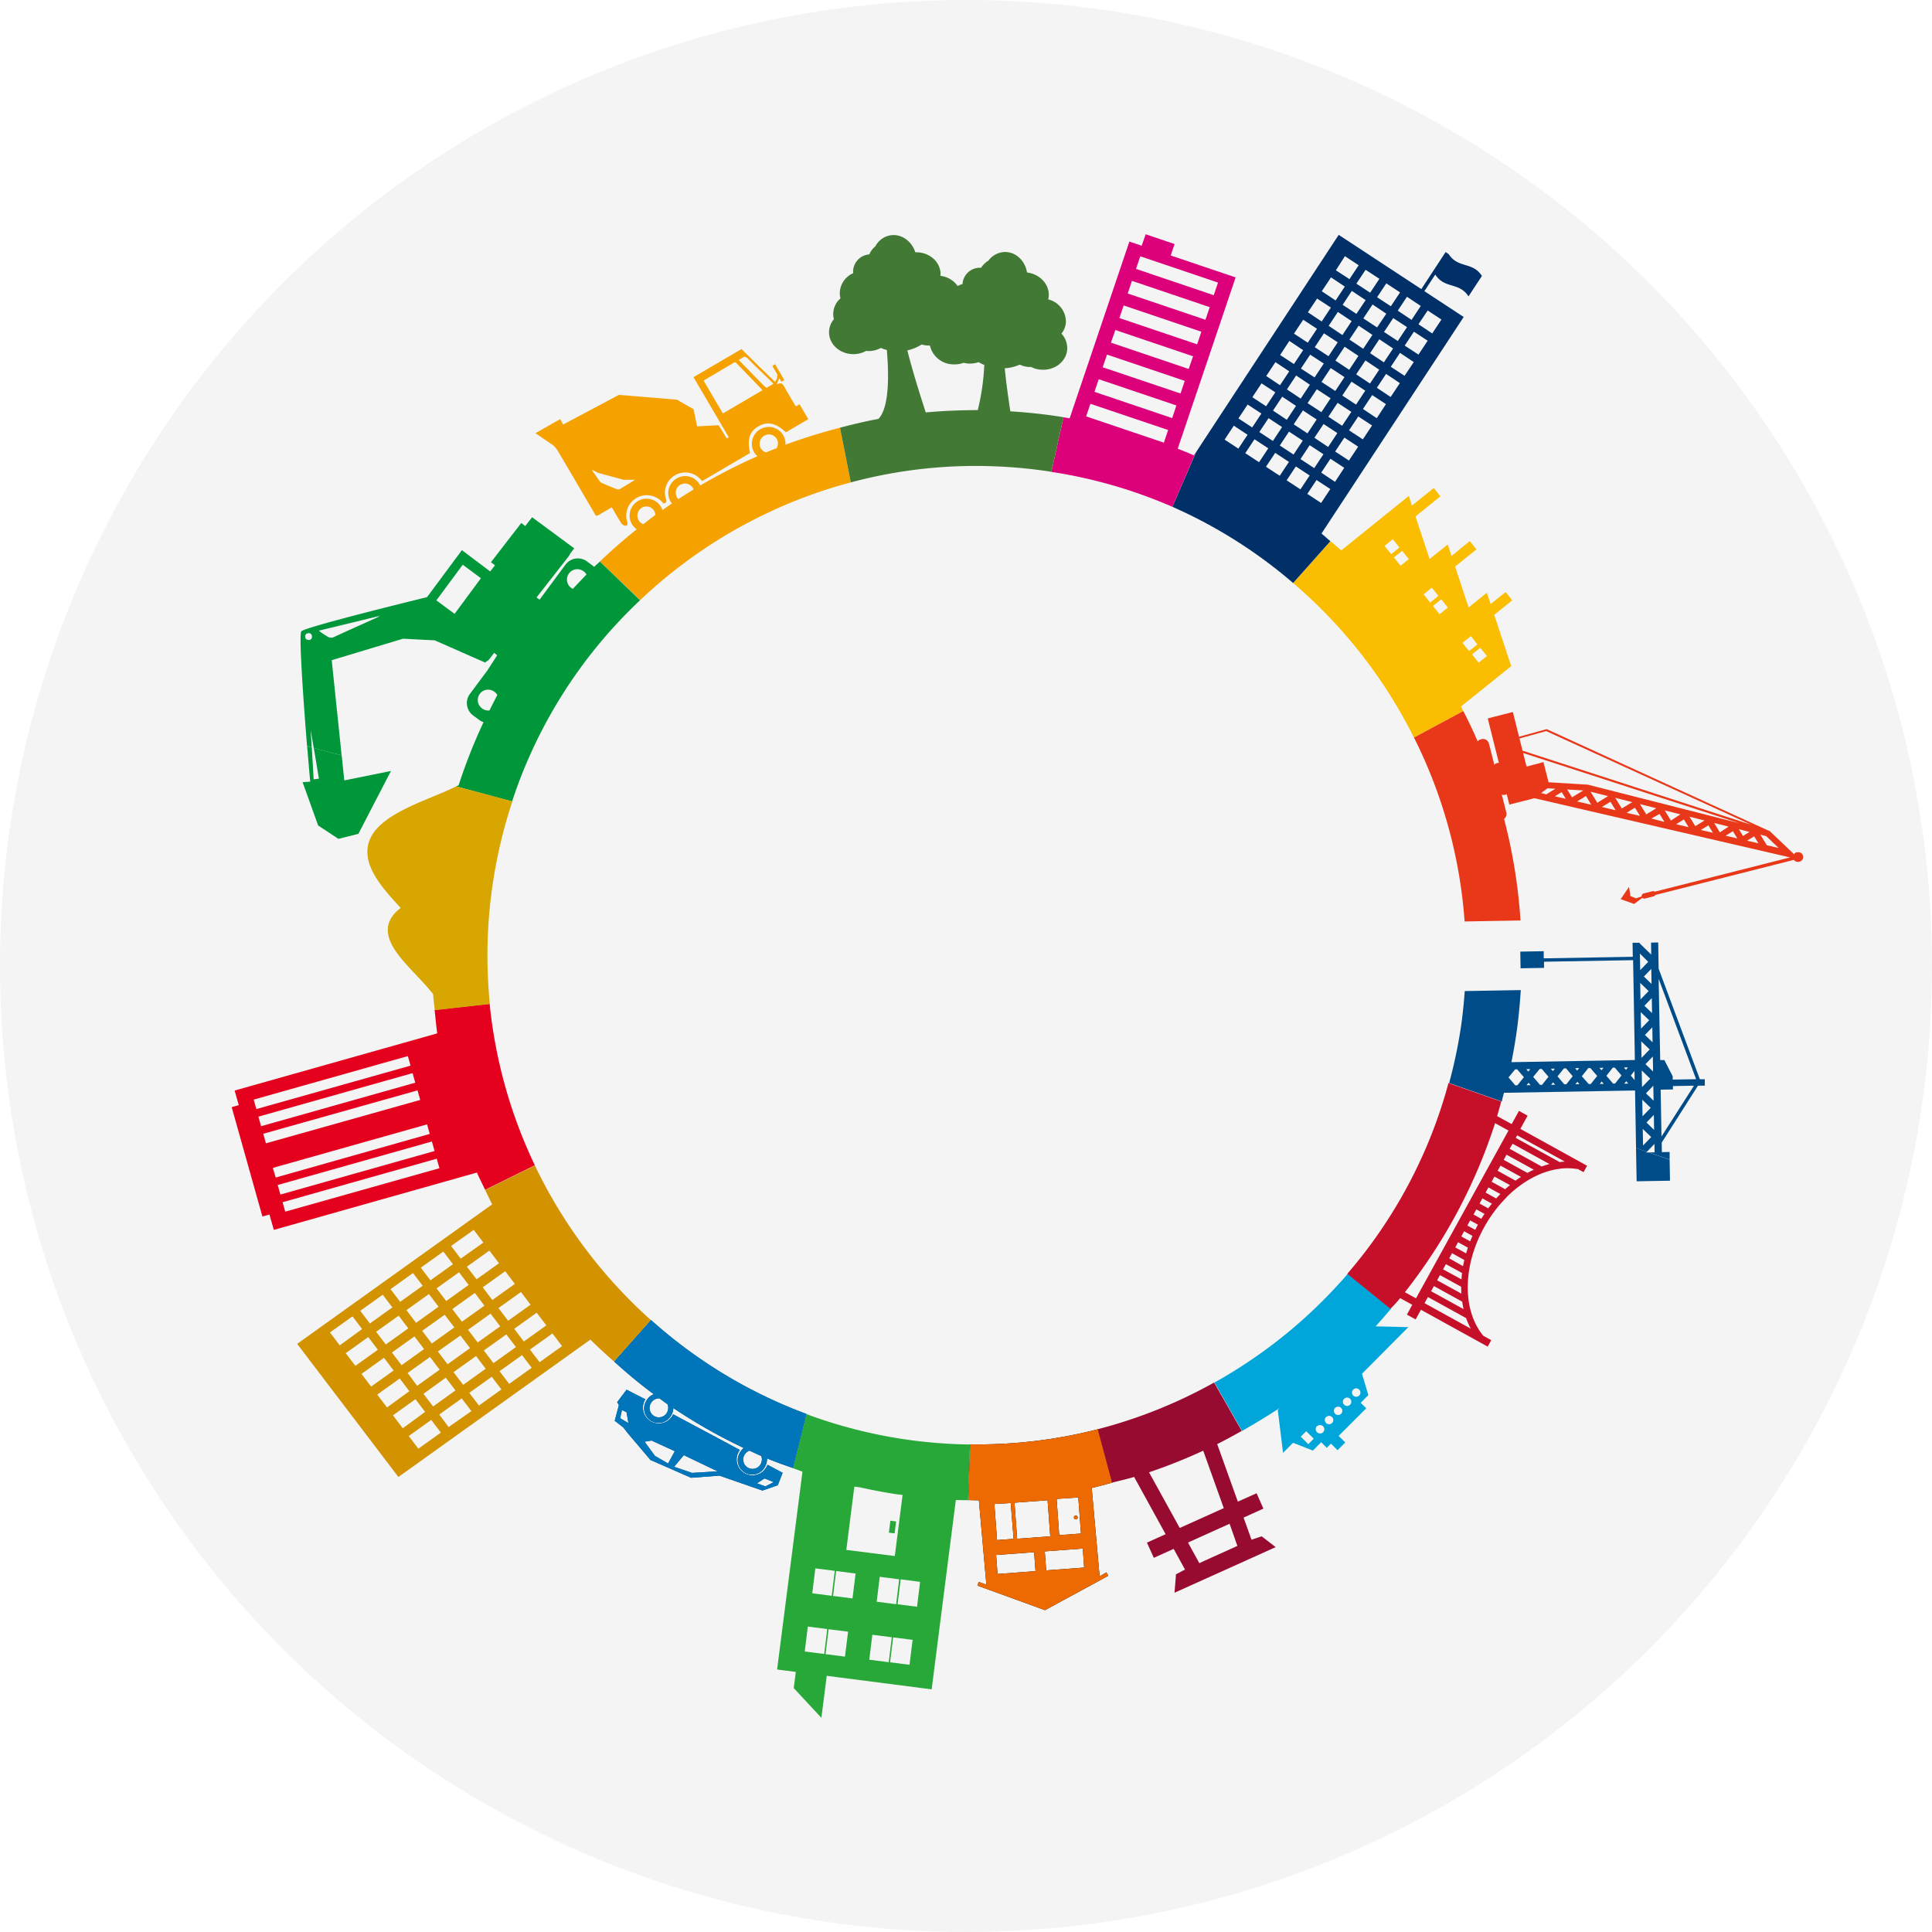 <svg xmlns="http://www.w3.org/2000/svg" viewBox="0 0 629 629">
  <defs>
    <style>
      .cls-1 {
        fill: #f4f4f4;
      }

      .cls-2 {
        fill: none;
      }

      .cls-3 {
        fill: #f5a200;
      }

      .cls-4 {
        fill: #fabd00;
      }

      .cls-5 {
        fill: #003067;
      }

      .cls-6 {
        fill: #004c88;
      }

      .cls-7 {
        fill: #dc007a;
      }

      .cls-8 {
        fill: #ed6a02;
      }

      .cls-9 {
        fill: #28a838;
      }

      .cls-10 {
        fill: #00a6d9;
      }

      .cls-11 {
        fill: #00973b;
      }

      .cls-12 {
        fill: #c60f28;
      }

      .cls-13 {
        fill: #0075ba;
      }

      .cls-14 {
        fill: #970b31;
      }

      .cls-15 {
        fill: #427935;
      }

      .cls-16 {
        fill: #d39200;
      }

      .cls-17 {
        fill: #e5001e;
      }

      .cls-18 {
        fill: #d7a600;
      }

      .cls-19 {
        fill: #e83819;
      }
    </style>
  </defs>
  <g id="レイヤー_2" data-name="レイヤー 2">
    <g id="レイヤー_1-2" data-name="レイヤー 1">
      <circle class="cls-1" cx="314.5" cy="314.5" r="314.5"/>
    </g>
    <g id="レイヤー_2-2" data-name="レイヤー 2">
      <g>
        <path class="cls-2" d="M430.76,466.16a1.37,1.37,0,1,0-1.93,0A1.36,1.36,0,0,0,430.76,466.16Z"/>
        <path class="cls-2" d="M433.7,463.2a1.36,1.36,0,1,0-1.94,0A1.37,1.37,0,0,0,433.7,463.2Z"/>
        <rect class="cls-2" x="330.7" y="488.8" width="10.81" height="11.76" transform="translate(-35.66 26.21) rotate(-4.24)"/>
        <path class="cls-2" d="M439.57,457.29a1.36,1.36,0,1,0-1.93,0A1.36,1.36,0,0,0,439.57,457.29Z"/>
        <path class="cls-2" d="M436.63,460.25a1.36,1.36,0,1,0-1.93,0A1.37,1.37,0,0,0,436.63,460.25Z"/>
        <path class="cls-2" d="M237.27,142.43l-.09-.16.08.17Z"/>
        <path class="cls-2" d="M248.2,125a5.11,5.11,0,0,0,1.42,1.2l2.17-1.27c-.16-.18-.3-.37-.47-.54-2.57-2.51-5.2-5-7.69-7.54a2,2,0,0,0-1.32-.76l-1.8,1.06,7.6,7.78Z"/>
        <path class="cls-2" d="M442.51,454.34a1.37,1.37,0,0,0-1.94-1.93,1.37,1.37,0,1,0,1.94,1.93Z"/>
        <rect class="cls-2" x="340.36" y="504.59" width="12.4" height="6.2" transform="matrix(1, -0.07, 0.07, 1, -36.64, 27.06)"/>
        <polygon class="cls-2" points="390.3 500.58 386.71 502.2 390.4 508.91 393.43 507.54 399.82 504.66 402.85 503.3 400.26 496.09 396.68 497.7 390.3 500.58"/>
        <path class="cls-2" d="M351.93,499.25l-.87-11.75L344,488l.87,11.75Zm-1.73-5.84a.62.62,0,0,1,.09,1.24.62.62,0,0,1-.09-1.24Z"/>
        <rect class="cls-2" x="324.52" y="505.77" width="12.4" height="6.2" transform="translate(-36.8 25.91) rotate(-4.25)"/>
        <path class="cls-2" d="M245.4,124.08c-1.85-1.9-3.69-3.81-5.54-5.72a1.18,1.18,0,0,0-.64-.42l-10.16,6,6.28,10.71L248.26,127Z"/>
        <rect class="cls-2" x="424.34" y="466.21" width="2.51" height="3.45" transform="translate(-206.32 439.97) rotate(-45.18)"/>
        <path class="cls-2" d="M477.72,399l2.58,1.42c.28-.57.56-1.14.87-1.7l-2.53-1.39Z"/>
        <path class="cls-2" d="M483.62,388.27l3.49,1.93c.44-.5.89-1,1.34-1.46l-3.91-2.15Z"/>
        <path class="cls-2" d="M481.65,391.84l2.86,1.57c.38-.52.78-1,1.19-1.53l-3.12-1.72Z"/>
        <path class="cls-2" d="M479.69,395.41l2.57,1.41q.5-.82,1-1.62l-2.67-1.47Z"/>
        <path class="cls-2" d="M465.92,420.38l10.58,5.83q-.27-1.18-.45-2.43l-9.21-5.08Z"/>
        <path class="cls-2" d="M473.79,406.11l3.54,1.95c.18-.62.36-1.25.56-1.87l-3.18-1.76Z"/>
        <path class="cls-2" d="M475.75,402.54l2.89,1.6c.23-.6.49-1.19.75-1.78l-2.71-1.5Z"/>
        <path class="cls-2" d="M504.42,378.93l-12-6.61-.92,1.68,10.4,5.73C502.73,379.42,503.57,379.16,504.42,378.93Z"/>
        <path class="cls-2" d="M196,157.38q2.42,1,4.86,2a1.22,1.22,0,0,0,.9,0c1.68-1,3.35-2,5-3.05l-3.68,0-8.35-2.27-2.08-.94c.91,1.33,1.76,2.58,2.61,3.78A1.85,1.85,0,0,0,196,157.38Z"/>
        <path class="cls-2" d="M491.08,368l-4.32-2.38a176.31,176.31,0,0,1-29.42,55.07l3.61,2Z"/>
        <path class="cls-2" d="M509.44,378.15l-15.53-8.56-.46.84,14.28,7.87C508.3,378.23,508.87,378.17,509.44,378.15Z"/>
        <path class="cls-2" d="M485.59,384.7l4.46,2.46c.5-.47,1-.91,1.53-1.35L486.51,383Z"/>
        <path class="cls-2" d="M487.55,381.13l5.87,3.24c.57-.43,1.16-.84,1.75-1.23l-6.69-3.69Z"/>
        <path class="cls-2" d="M489.52,377.57l7.77,4.28c.68-.38,1.37-.73,2.06-1.06l-8.91-4.9Z"/>
        <polygon class="cls-2" points="152.42 432.93 155.56 437.06 162.89 431.82 159.75 427.69 152.42 432.93"/>
        <polygon class="cls-2" points="132.31 426.5 135.45 430.63 142.78 425.39 139.64 421.26 132.31 426.5"/>
        <polygon class="cls-2" points="122.45 433.55 125.59 437.68 132.92 432.44 129.78 428.31 122.45 433.55"/>
        <polygon class="cls-2" points="143.17 445.93 140.03 441.8 132.71 447.04 135.85 451.17 143.17 445.93"/>
        <polygon class="cls-2" points="138.05 439.18 134.91 435.06 127.58 440.3 130.72 444.42 138.05 439.18"/>
        <polygon class="cls-2" points="157.36 404.54 154.22 400.41 146.9 405.65 150.04 409.78 157.36 404.54"/>
        <polygon class="cls-2" points="147.51 411.59 144.37 407.47 137.04 412.71 140.18 416.83 147.51 411.59"/>
        <polygon class="cls-2" points="153.03 438.87 149.89 434.75 142.56 439.99 145.7 444.11 153.03 438.87"/>
        <path class="cls-2" d="M467.89,416.82l7.9,4.35c-.05-.73-.07-1.47-.07-2.23l-6.91-3.8Z"/>
        <rect class="cls-2" x="324.12" y="489.49" width="5.4" height="11.76" transform="translate(-35.74 25.53) rotate(-4.24)"/>
        <polygon class="cls-2" points="142.17 419.45 145.31 423.58 152.63 418.34 149.49 414.21 142.17 419.45"/>
        <polygon class="cls-2" points="158.16 445.62 155.02 441.49 147.69 446.73 150.83 450.86 158.16 445.62"/>
        <polygon class="cls-2" points="148.3 452.67 145.16 448.54 137.83 453.78 140.97 457.91 148.3 452.67"/>
        <polygon class="cls-2" points="168.01 438.56 164.87 434.44 157.55 439.68 160.69 443.8 168.01 438.56"/>
        <polygon class="cls-2" points="147.3 426.19 150.43 430.32 157.76 425.08 154.62 420.95 147.3 426.19"/>
        <rect class="cls-2" x="285.02" y="514.64" width="8.18" height="6.38" transform="translate(-261.17 739.03) rotate(-82.72)"/>
        <path class="cls-2" d="M213,461.15a3.11,3.11,0,0,0,4.19-1.32,3.19,3.19,0,0,0,.15-2.71c-.89-.61-1.75-1.26-2.62-1.88a3.18,3.18,0,0,0-2.85,1.66A3.12,3.12,0,0,0,213,461.15Z"/>
        <rect class="cls-2" x="291.78" y="515.5" width="8.18" height="6.38" transform="translate(-256.11 746.5) rotate(-82.73)"/>
        <rect class="cls-2" x="289.37" y="534.38" width="8.18" height="6.38" transform="translate(-276.96 760.56) rotate(-82.72)"/>
        <rect class="cls-2" x="268.36" y="531.69" width="8.18" height="6.38" transform="translate(-292.64 737.38) rotate(-82.72)"/>
        <rect class="cls-2" x="282.61" y="533.51" width="8.18" height="6.38" transform="translate(-282 753.11) rotate(-82.72)"/>
        <rect class="cls-2" x="261.6" y="530.83" width="8.18" height="6.38" transform="translate(-297.68 729.95) rotate(-82.73)"/>
        <path class="cls-2" d="M243.46,478a3.11,3.11,0,0,0,4.19-1.32,3.17,3.17,0,0,0,.19-2.63c-1.3-.56-2.57-1.16-3.85-1.75a3.24,3.24,0,0,0-1.66,1.45A3.12,3.12,0,0,0,243.46,478Z"/>
        <rect class="cls-2" x="264.01" y="511.95" width="8.18" height="6.38" transform="translate(-276.84 715.88) rotate(-82.73)"/>
        <rect class="cls-2" x="270.77" y="512.82" width="8.18" height="6.38" transform="translate(-271.81 723.3) rotate(-82.72)"/>
        <path class="cls-2" d="M293.85,486.79c-.75-.11-1.5-.18-2.26-.29-4-.6-7.85-1.37-11.7-2.21l-1.74-.22-2.62,20.58,15.79,2ZM289.39,499l.5-3.89,1.87.24-.49,3.89Z"/>
        <polygon class="cls-2" points="137.44 433.24 140.58 437.37 147.9 432.13 144.76 428 137.44 433.24"/>
        <polygon class="cls-2" points="536.78 375.2 536.17 374.99 535.95 375.22 536.78 375.2"/>
        <polygon class="cls-2" points="538.69 375.17 538.64 372.43 536.17 374.99 536.78 375.2 538.69 375.17"/>
        <polygon class="cls-2" points="101.17 237.68 101.5 243.38 102.16 243.55 101.17 237.68"/>
        <polygon class="cls-2" points="541.85 345.13 544.56 350.42 544.58 351.49 552.2 351.35 540.02 318.66 540.49 345.09 541.85 345.13"/>
        <polygon class="cls-2" points="534.36 338.97 534.46 344.37 537.11 341.62 534.36 338.97"/>
        <polygon class="cls-2" points="534.2 329.46 534.29 334.86 536.95 332.12 534.2 329.46"/>
        <polygon class="cls-2" points="544.63 354.69 540.66 354.76 540.92 370 551.46 353.47 544.62 353.59 544.63 354.69"/>
        <polygon class="cls-2" points="534.53 348.47 534.63 353.88 537.28 351.13 534.53 348.47"/>
        <polygon class="cls-2" points="534.03 319.95 534.13 325.36 536.78 322.61 534.03 319.95"/>
        <polygon class="cls-2" points="202.49 459.04 201.91 461.74 204.59 463.31 203.99 459.77 202.49 459.04"/>
        <polygon class="cls-2" points="103.83 253.53 102.16 243.55 101.5 243.38 102.12 253.75 103.83 253.53"/>
        <polygon class="cls-2" points="534.7 357.98 534.79 363.38 537.45 360.63 534.7 357.98"/>
        <polygon class="cls-2" points="246.45 482.87 249.2 483.87 251.86 482.49 248.9 481.28 246.45 482.87"/>
        <polygon class="cls-2" points="219.47 477.48 225.29 479.48 233.59 478.96 222.63 473.69 219.47 477.48"/>
        <polygon class="cls-2" points="212.13 468.94 209.86 469.32 213.24 473.95 217.51 476.39 219.7 472.42 212.13 468.94"/>
        <polygon class="cls-2" points="530.03 347.5 528.72 347.53 529.39 348.31 530.03 347.5"/>
        <polygon class="cls-2" points="506.17 347.92 504.86 347.95 505.53 348.73 506.17 347.92"/>
        <polygon class="cls-2" points="501.99 353.24 501.95 353.21 504.05 350.58 501.86 348.03 501.9 348 501.23 348.01 499.12 350.67 501.33 353.25 501.99 353.24"/>
        <polygon class="cls-2" points="504.95 353.18 506.26 353.16 505.59 352.38 504.95 353.18"/>
        <polygon class="cls-2" points="512.9 353.04 514.22 353.02 513.54 352.24 512.9 353.04"/>
        <polygon class="cls-2" points="517.9 352.96 517.86 352.93 519.96 350.3 517.77 347.75 517.81 347.72 517.14 347.73 515.02 350.39 517.24 352.97 517.9 352.96"/>
        <polygon class="cls-2" points="497 353.32 498.31 353.3 497.64 352.52 497 353.32"/>
        <polygon class="cls-2" points="514.12 347.78 512.81 347.81 513.48 348.59 514.12 347.78"/>
        <polygon class="cls-2" points="509.94 353.1 509.91 353.07 512 350.44 509.82 347.89 509.85 347.86 509.19 347.87 507.07 350.53 509.28 353.11 509.94 353.1"/>
        <polygon class="cls-2" points="534.96 372.89 537.61 370.14 534.87 367.49 534.96 372.89"/>
        <polygon class="cls-2" points="498.21 348.06 496.9 348.09 497.57 348.87 498.21 348.06"/>
        <path class="cls-2" d="M469.85,413.25l6,3.28c.05-.69.1-1.39.19-2.08l-5.22-2.88Z"/>
        <path class="cls-2" d="M490.29,353.37s0,.05,0,.07h.08Z"/>
        <polygon class="cls-2" points="494.04 353.38 494 353.35 496.09 350.72 493.91 348.17 493.94 348.14 493.28 348.15 491.16 350.81 493.37 353.39 494.04 353.38"/>
        <path class="cls-2" d="M464.88,422.27l-1.1,2,15.06,8.3a24.15,24.15,0,0,1-1.53-3.44Z"/>
        <polygon class="cls-2" points="538.06 339.3 537.97 334.41 535.57 336.89 538.06 339.3"/>
        <polygon class="cls-2" points="538.22 348.8 538.14 343.91 535.74 346.4 538.22 348.8"/>
        <polygon class="cls-2" points="537.72 320.28 537.64 315.39 535.23 317.88 537.72 320.28"/>
        <polygon class="cls-2" points="537.89 329.79 537.8 324.9 535.4 327.39 537.89 329.79"/>
        <polygon class="cls-2" points="538.39 358.31 538.3 353.42 535.9 355.91 538.39 358.31"/>
        <polygon class="cls-2" points="538.56 367.82 538.47 362.93 536.07 365.41 538.56 367.82"/>
        <polygon class="cls-2" points="536.61 313.1 533.86 310.45 533.96 315.85 536.61 313.1"/>
        <path class="cls-2" d="M476.77,410.22l-4-2.22-.92,1.68,4.53,2.5C476.47,411.53,476.62,410.87,476.77,410.22Z"/>
        <polygon class="cls-2" points="525.85 352.82 525.82 352.79 527.91 350.16 525.73 347.61 525.76 347.58 525.1 347.59 522.98 350.25 525.19 352.83 525.85 352.82"/>
        <polygon class="cls-2" points="520.86 352.9 522.17 352.88 521.5 352.1 520.86 352.9"/>
        <polygon class="cls-2" points="522.08 347.64 520.77 347.67 521.43 348.45 522.08 347.64"/>
        <polygon class="cls-2" points="532.14 348.6 530.93 350.11 532.19 351.58 532.14 348.6"/>
        <polygon class="cls-2" points="528.81 352.76 530.12 352.74 529.46 351.96 528.81 352.76"/>
        <rect class="cls-2" x="404.24" y="132.77" width="5.41" height="5.37" transform="translate(70.35 401.26) rotate(-56.71)"/>
        <rect class="cls-2" x="462.88" y="102.17" width="5.41" height="5.37" transform="translate(122.37 436.47) rotate(-56.71)"/>
        <rect class="cls-2" x="442.68" y="88.91" width="5.41" height="5.37" transform="translate(124.39 413.64) rotate(-56.71)"/>
        <rect class="cls-2" x="449.41" y="93.33" width="5.41" height="5.37" transform="translate(123.72 421.25) rotate(-56.71)"/>
        <rect class="cls-2" x="444.76" y="129.76" width="5.41" height="5.36" transform="translate(91.18 433.81) rotate(-56.71)"/>
        <rect class="cls-2" x="458.35" y="109.07" width="5.41" height="5.37" transform="translate(114.58 435.82) rotate(-56.71)"/>
        <rect class="cls-2" x="449.29" y="122.86" width="5.41" height="5.37" transform="translate(98.97 434.47) rotate(-56.71)"/>
        <rect class="cls-2" x="447.09" y="111.54" width="5.41" height="5.37" transform="translate(107.46 427.54) rotate(-56.72)"/>
        <rect class="cls-2" x="456.14" y="97.75" width="5.41" height="5.37" transform="translate(123.06 428.87) rotate(-56.71)"/>
        <rect class="cls-2" x="422.36" y="105.18" width="5.41" height="5.37" transform="matrix(0.55, -0.84, 0.84, 0.55, 101.58, 403.95)"/>
        <rect class="cls-2" x="417.83" y="112.07" width="5.41" height="5.37" transform="matrix(0.55, -0.84, 0.84, 0.55, 93.81, 403.32)"/>
        <rect class="cls-2" x="408.77" y="125.87" width="5.41" height="5.37" transform="translate(78.17 401.95) rotate(-56.71)"/>
        <rect class="cls-2" x="426.88" y="98.28" width="5.41" height="5.37" transform="translate(109.39 404.63) rotate(-56.71)"/>
        <rect class="cls-2" x="435.94" y="84.48" width="5.41" height="5.37" transform="translate(125.01 405.98) rotate(-56.71)"/>
        <rect class="cls-2" x="431.41" y="91.38" width="5.41" height="5.37" transform="translate(117.24 405.34) rotate(-56.72)"/>
        <rect class="cls-2" x="413.3" y="118.97" width="5.41" height="5.37" transform="translate(85.99 402.63) rotate(-56.71)"/>
        <rect class="cls-2" x="433.62" y="102.7" width="5.41" height="5.37" transform="translate(108.75 412.27) rotate(-56.71)"/>
        <rect class="cls-2" x="424.56" y="116.5" width="5.41" height="5.37" transform="translate(93.16 410.95) rotate(-56.72)"/>
        <rect class="cls-2" x="440.23" y="136.66" width="5.41" height="5.37" transform="translate(83.37 433.15) rotate(-56.72)"/>
        <rect class="cls-2" x="429.09" y="109.6" width="5.41" height="5.36" transform="matrix(0.55, -0.84, 0.84, 0.55, 100.94, 411.6)"/>
        <rect class="cls-2" x="451.61" y="104.65" width="5.41" height="5.37" transform="matrix(0.55, -0.84, 0.84, 0.55, 115.26, 428.21)"/>
        <rect class="cls-2" x="444.88" y="100.22" width="5.41" height="5.37" transform="translate(115.91 420.57) rotate(-56.71)"/>
        <rect class="cls-2" x="438.15" y="95.8" width="5.41" height="5.37" transform="translate(116.6 412.99) rotate(-56.72)"/>
        <rect class="cls-2" x="417.71" y="141.61" width="5.41" height="5.37" transform="translate(69.03 416.5) rotate(-56.71)"/>
        <rect class="cls-2" x="420.03" y="123.39" width="5.41" height="5.37" transform="translate(85.31 410.23) rotate(-56.71)"/>
        <rect class="cls-2" x="435.71" y="143.56" width="5.41" height="5.37" transform="translate(75.54 432.45) rotate(-56.71)"/>
        <rect class="cls-2" x="424.44" y="146.03" width="5.41" height="5.37" transform="translate(68.37 424.12) rotate(-56.71)"/>
        <rect class="cls-2" x="415.5" y="130.29" width="5.41" height="5.37" transform="translate(77.48 409.53) rotate(-56.7)"/>
        <rect class="cls-2" x="410.97" y="137.19" width="5.41" height="5.37" transform="translate(69.71 408.9) rotate(-56.71)"/>
        <rect class="cls-2" x="453.82" y="115.97" width="5.41" height="5.37" transform="translate(106.8 435.17) rotate(-56.72)"/>
        <polygon class="cls-2" points="506.39 256.84 503.83 256.69 501.73 258.25 503.65 258.7 503.57 258.57 506.39 256.84"/>
        <polygon class="cls-2" points="510.27 257.08 511.84 259.64 515.51 257.39 510.27 257.08"/>
        <polygon class="cls-2" points="506.23 259.3 509.77 260.12 508.44 257.94 506.23 259.3"/>
        <rect class="cls-2" x="413.18" y="148.51" width="5.41" height="5.37" transform="translate(61.24 415.86) rotate(-56.71)"/>
        <rect class="cls-2" x="479.9" y="211.59" width="3.46" height="3.46" transform="translate(-27.24 349.41) rotate(-38.86)"/>
        <rect class="cls-2" x="419.91" y="152.93" width="5.41" height="5.37" transform="translate(60.56 423.44) rotate(-56.71)"/>
        <rect class="cls-2" x="426.65" y="157.35" width="5.41" height="5.37" transform="translate(59.9 431.06) rotate(-56.71)"/>
        <rect class="cls-2" x="399.71" y="139.66" width="5.41" height="5.37" transform="translate(62.57 400.62) rotate(-56.71)"/>
        <rect class="cls-2" x="406.45" y="144.08" width="5.41" height="5.37" transform="translate(61.89 408.22) rotate(-56.71)"/>
        <rect class="cls-2" x="467.18" y="195.81" width="3.46" height="3.46" transform="translate(-20.16 337.91) rotate(-38.86)"/>
        <rect class="cls-2" x="464.14" y="192.03" width="3.46" height="3.46" transform="translate(-18.45 335.23) rotate(-38.87)"/>
        <polygon class="cls-2" points="137.65 418.65 134.51 414.52 127.19 419.76 130.32 423.89 137.65 418.65"/>
        <rect class="cls-2" x="451.43" y="176.26" width="3.46" height="3.46" transform="translate(-11.36 323.76) rotate(-38.87)"/>
        <rect class="cls-2" x="454.47" y="180.03" width="3.46" height="3.46" transform="translate(-13.09 326.4) rotate(-38.85)"/>
        <rect class="cls-2" x="476.86" y="207.81" width="3.46" height="3.46" transform="translate(-25.54 346.71) rotate(-38.87)"/>
        <rect class="cls-2" x="83.62" y="356.41" width="52.16" height="3.23" transform="translate(-93.12 43.26) rotate(-15.76)"/>
        <rect class="cls-2" x="85.2" y="361.98" width="52.16" height="3.23" transform="matrix(0.96, -0.27, 0.27, 0.96, -94.57, 43.89)"/>
        <rect class="cls-2" x="442.56" y="118.44" width="5.41" height="5.37" transform="translate(99.63 426.84) rotate(-56.71)"/>
        <rect class="cls-2" x="82.05" y="350.83" width="52.16" height="3.23" transform="matrix(0.96, -0.27, 0.27, 0.96, -91.66, 42.62)"/>
        <polygon class="cls-2" points="152.03 412.4 155.16 416.52 162.49 411.28 159.35 407.16 152.03 412.4"/>
        <rect class="cls-2" x="89.91" y="378.69" width="52.16" height="3.23" transform="translate(-98.93 45.8) rotate(-15.76)"/>
        <path class="cls-2" d="M156.33,226a3.37,3.37,0,0,0,.7,4.72,3.3,3.3,0,0,0,2.32.63c.85-1.69,1.7-3.38,2.6-5.05a3.28,3.28,0,0,0-.9-1A3.37,3.37,0,0,0,156.33,226Z"/>
        <rect class="cls-2" x="142.13" y="188.17" width="14.43" height="7.37" transform="matrix(0.6, -0.8, 0.8, 0.6, -93.71, 197.7)"/>
        <path class="cls-2" d="M100.29,206.15a1,1,0,0,0-.93,1.19c.06.71.5,1,1.28,1a1,1,0,0,0,.92-1.24A1,1,0,0,0,100.29,206.15Z"/>
        <polygon class="cls-2" points="160.29 423.27 167.62 418.03 164.48 413.9 157.15 419.14 160.29 423.27"/>
        <rect class="cls-2" x="91.49" y="384.26" width="52.15" height="3.23" transform="translate(-100.35 46.42) rotate(-15.75)"/>
        <path class="cls-2" d="M106.65,207.26a2.08,2.08,0,0,0,2.26.05c4.52-2.07,9.06-4.1,13.59-6.15.32-.14.62-.33,1.24-.67l-19.94,4.84A25.67,25.67,0,0,0,106.65,207.26Z"/>
        <polygon class="cls-2" points="119.92 435.37 112.6 440.61 115.74 444.73 123.06 439.49 119.92 435.37"/>
        <polygon class="cls-2" points="125.05 442.11 117.72 447.35 120.86 451.48 128.19 446.24 125.05 442.11"/>
        <polygon class="cls-2" points="165.42 430.01 172.74 424.77 169.6 420.64 162.28 425.88 165.42 430.01"/>
        <polygon class="cls-2" points="130.18 448.85 122.85 454.09 125.99 458.22 133.31 452.98 130.18 448.85"/>
        <polygon class="cls-2" points="114.8 428.62 107.47 433.86 110.61 437.99 117.94 432.75 114.8 428.62"/>
        <polygon class="cls-2" points="127.79 425.7 124.65 421.57 117.33 426.81 120.47 430.94 127.79 425.7"/>
        <polygon class="cls-2" points="135.3 455.59 127.98 460.83 131.12 464.96 138.44 459.72 135.3 455.59"/>
        <polygon class="cls-2" points="175.67 443.5 183 438.25 179.86 434.13 172.53 439.37 175.67 443.5"/>
        <polygon class="cls-2" points="162.68 446.42 165.81 450.55 173.14 445.31 170 441.18 162.68 446.42"/>
        <polygon class="cls-2" points="170.54 436.75 177.87 431.51 174.73 427.38 167.41 432.62 170.54 436.75"/>
        <polygon class="cls-2" points="142.96 460.52 146.1 464.65 153.43 459.41 150.29 455.28 142.96 460.52"/>
        <polygon class="cls-2" points="133.1 467.57 136.24 471.7 143.57 466.46 140.43 462.33 133.1 467.57"/>
        <polygon class="cls-2" points="152.82 453.47 155.96 457.6 163.28 452.36 160.14 448.23 152.82 453.47"/>
        <rect class="cls-2" x="88.34" y="373.12" width="52.16" height="3.23" transform="translate(-97.48 45.17) rotate(-15.76)"/>
        <rect class="cls-2" x="431.18" y="150.45" width="5.41" height="5.37" transform="matrix(0.55, -0.84, 0.84, 0.55, 67.73, 431.76)"/>
        <rect class="cls-2" x="367.5" y="116.44" width="4.33" height="26.72" transform="translate(128.31 438.43) rotate(-71.32)"/>
        <rect class="cls-2" x="364.79" y="124.45" width="4.33" height="26.72" transform="translate(118.89 441.31) rotate(-71.32)"/>
        <rect class="cls-2" x="372.91" y="100.43" width="4.33" height="26.72" transform="translate(147.17 432.68) rotate(-71.32)"/>
        <rect class="cls-2" x="435.82" y="114.02" width="5.41" height="5.37" transform="translate(100.26 419.19) rotate(-56.71)"/>
        <rect class="cls-2" x="375.62" y="92.42" width="4.33" height="26.72" transform="translate(156.6 429.8) rotate(-71.32)"/>
        <rect class="cls-2" x="370.21" y="108.44" width="4.33" height="26.72" transform="translate(137.74 435.55) rotate(-71.32)"/>
        <rect class="cls-2" x="428.97" y="139.13" width="5.41" height="5.37" transform="translate(76.22 424.84) rotate(-56.71)"/>
        <rect class="cls-2" x="422.24" y="134.71" width="5.41" height="5.37" transform="translate(76.87 417.22) rotate(-56.71)"/>
        <rect class="cls-2" x="440.35" y="107.12" width="5.41" height="5.37" transform="translate(108.12 419.92) rotate(-56.72)"/>
        <rect class="cls-2" x="438.03" y="125.34" width="5.41" height="5.37" transform="translate(91.82 426.17) rotate(-56.71)"/>
        <rect class="cls-2" x="431.29" y="120.92" width="5.41" height="5.37" transform="translate(92.47 418.55) rotate(-56.71)"/>
        <rect class="cls-2" x="426.77" y="127.81" width="5.41" height="5.37" transform="translate(84.69 417.9) rotate(-56.72)"/>
        <rect class="cls-2" x="433.5" y="132.24" width="5.41" height="5.37" transform="translate(84.01 425.5) rotate(-56.71)"/>
        <path class="cls-2" d="M248.66,141.9a3.05,3.05,0,0,0-1,4.13,2.92,2.92,0,0,0,1.68,1.26c1.15-.48,2.31-.94,3.47-1.39a3,3,0,0,0,0-3A3,3,0,0,0,248.66,141.9Z"/>
        <path class="cls-2" d="M221.54,157.92a3,3,0,0,0-1,4.16,3.59,3.59,0,0,0,.38.4q2.43-1.59,4.89-3.09a2.19,2.19,0,0,0-.15-.43A3,3,0,0,0,221.54,157.92Z"/>
        <path class="cls-2" d="M185.37,186.74a3.37,3.37,0,0,0,.7,4.72,3.78,3.78,0,0,0,.43.26c1.45-1.6,3-3.14,4.48-4.69a3.23,3.23,0,0,0-.89-1A3.37,3.37,0,0,0,185.37,186.74Z"/>
        <path class="cls-2" d="M209,165.3a3,3,0,0,0,.47,5.36c1-.79,2-1.61,3.07-2.38.3-.22.62-.42.92-.65a3,3,0,0,0-.41-1.28A2.9,2.9,0,0,0,209,165.3Z"/>
        <rect class="cls-2" x="378.33" y="84.42" width="4.33" height="26.72" transform="translate(166.02 426.92) rotate(-71.32)"/>
        <rect class="cls-2" x="381.04" y="76.41" width="4.33" height="26.72" transform="translate(175.45 424.04) rotate(-71.32)"/>
        <path class="cls-3" d="M195.31,167.43l3.87-2.27c1,1.68,1.91,3.32,2.9,4.91a2.35,2.35,0,0,0,1.09,1c.88.32,1.33-.19,1.07-1.07a6.65,6.65,0,0,1,6.89-8.75A7.11,7.11,0,0,1,216,163.9c.92-.15,1.13-.55.8-1.5a6.53,6.53,0,0,1,3-7.69,6.61,6.61,0,0,1,8.1,1.16c.22.24.45.46.73.74l15.55-9.12c-1-4.54-.14-7.08,2.89-8.77,2.86-1.59,5.57-1,8.75,2l.13-.08,0,.05,7.2-4.22-2.85-4.85-1.17.69a1,1,0,0,1-.14-.16c-1.19-2-2.37-3.93-3.48-5.94-.57-1-1-2-2.67-1l.83-2,.15.08.6,1,.43-.26.12.09a.59.59,0,0,1,0-.14l.38-.22-3-5.17-.91.53,1.58,2.69a2.93,2.93,0,0,1-.72,2.48l-4.8-4.65-6.09-6-15.62,9.16,11.47,19.55-.65.39c-.87-1.42-2.66-4.31-2.66-4.31l-7,.38-1.15-5.6-5.45-3.1-18.86-1.55-18.17,9.66-.93-1.77-8.06,4.58,5.56,3.79a6.84,6.84,0,0,1,1.57,1.74c4,6.73,7.93,13.49,11.9,20.24C194.05,168.15,194.06,168.16,195.31,167.43Zm47-51.3a2,2,0,0,1,1.32.76c2.49,2.58,5.12,5,7.69,7.54.17.17.31.36.47.54l-2.17,1.27a5.11,5.11,0,0,1-1.42-1.2l-.09-.07-7.6-7.78Zm-13.25,7.77,10.16-6a1.18,1.18,0,0,1,.64.42c1.85,1.91,3.69,3.82,5.54,5.72l2.86,3-12.92,7.57Zm8.12,18.37.09.16h0Zm-42.49,11.67,8.35,2.27,3.68,0c-1.66,1.08-3.33,2.09-5,3.05a1.22,1.22,0,0,1-.9,0q-2.44-.93-4.86-2a1.85,1.85,0,0,1-.73-.6c-.85-1.2-1.7-2.45-2.61-3.78Z"/>
        <path class="cls-4" d="M492,216.88l-5.53-16.7,5.87-4.74-2.17-2.69-4.86,3.91L484.06,193l-5.92,4.77-4.4-13.31,6.94-5.6-2.17-2.7L472.58,181l-1.24-3.73L465.43,182l-4.59-13.87,8.12-6.55-2.17-2.7-7.12,5.74-1-3.17-22,17.75c-1.13-1-2.3-2-3.46-3L421,189.81a160.31,160.31,0,0,1,39.34,50.32l16.06-8.63c-.26-.5-.47-1-.72-1.51Zm-7.9-3.3-2.69,2.17-2.17-2.69,2.69-2.17Zm-5.21-6.47L481,209.8l-2.7,2.17-2.17-2.69Zm-28.13-29.39,2.7-2.17,2.17,2.7-2.7,2.17Zm5.22,6.47-2.17-2.69,2.69-2.17,2.17,2.69Zm7.5,9.31,2.69-2.17L468.3,194l-2.69,2.17Zm5.21,6.47-2.17-2.69,2.7-2.17,2.17,2.69Z"/>
        <path class="cls-5" d="M430.24,173.7l46.29-70.5-12.8-8.41,3.55-5.4c3.07,4.76,7.75,2.35,10.82,7.1,1.74-2.66,2.62-4,4.37-6.65-3.07-4.76-7.75-2.35-10.82-7.11l-1-.67-7.91,12.06-26.9-17.66-46.45,70.76L381.7,165A158.27,158.27,0,0,1,421,189.81l12.13-13.6C432.18,175.38,431.23,174.52,430.24,173.7Zm4.4-16.83-4.49-3,3-4.52,4.49,2.95Zm7.62-41-3,4.53-4.49-3,3-4.52Zm-2.93-5.32,3-4.52,4.49,3-3,4.52Zm-1.6,12.22-3,4.52-4.49-2.94,3-4.52Zm-4.53,6.9-3,4.52-4.49-2.94,3-4.53Zm-4.53,6.9-3,4.52-4.48-2.95,3-4.52Zm2.25,1.47L435.4,141l-3,4.52-4.48-3Zm1.56-2.37,3-4.52,4.48,2.94-3,4.52Zm4.53-6.9,3-4.52,4.48,2.94-3,4.53Zm4.53-6.9,3-4.52,4.49,3-3,4.52Zm4.52-6.89,3-4.53,4.49,3-3,4.52Zm4.53-6.9,3-4.52,4.49,2.94-3,4.52Zm-2.25-1.48-4.48-2.94,3-4.53,4.48,3Zm-6.73-4.42-4.49-2.94,3-4.53,4.49,3Zm-1.56,2.37-3,4.53-4.48-3,3-4.52Zm-4.53,6.9-3,4.52-4.48-2.94,3-4.52Zm-4.53,6.9-3,4.52L423.54,120l3-4.53Zm-4.53,6.9-3,4.52-4.48-3,3-4.52Zm-4.52,6.89-3,4.53-4.49-3,3-4.52Zm-4.53,6.9-3,4.52L410,140.66l3-4.52Zm2.25,1.48,4.48,2.94-3,4.53-4.48-2.95Zm6.73,4.42,4.48,2.94-3,4.53-4.48-2.95Zm12.78,5L434.68,147l3-4.53,4.49,2.95Zm4.53-6.9-4.49-2.94,3-4.52,4.49,2.94Zm4.53-6.89-4.49-3,3-4.52,4.48,2.94Zm4.52-6.9-4.48-3,3-4.52,4.48,3Zm4.53-6.9-4.48-2.94,3-4.53,4.48,3Zm4.53-6.9-4.48-2.94,3-4.52,4.48,2.94Zm3-14.36,4.48,2.94-3,4.53-4.48-3Zm-2.25-1.48-3,4.53-4.49-3,3-4.52Zm-6.74-4.42-3,4.52-4.48-2.94,3-4.52Zm-6.73-4.42-3,4.52-4.49-2.94,3-4.52Zm-11.22-7.37,4.48,2.95-3,4.52L434.92,88Zm-4.53,6.9,4.49,3-3,4.52-4.49-3Zm-4.53,6.9,4.49,2.94-3,4.53-4.49-3Zm-4.53,6.9,4.49,2.94-3,4.52-4.49-2.94ZM419.77,111l4.49,3-3,4.52-4.49-2.94Zm-4.53,6.9,4.49,3-3,4.52-4.48-3Zm-4.52,6.9,4.48,2.94-3,4.53-4.48-2.95Zm-4.53,6.9,4.48,2.94-3,4.52-4.48-2.94Zm-7.5,11.42,3-4.53,4.48,2.95-3,4.52Zm6.73,4.42,3-4.53,4.49,2.95-3,4.52Zm6.74,4.42,3-4.52,4.48,2.94-3,4.52Zm6.73,4.42,3-4.52,4.49,2.94-3,4.52Zm6.73,4.42,3-4.52,4.49,2.94-3,4.53Z"/>
        <path class="cls-6" d="M489.64,355.78l42.68-.75.33,18.74,3.52,1.22,2.47-2.56.05,2.74-1.91,0,6.8,2.36,0-2.48-2.52.05L541,372l11.81-18.54,2.22,0,0-2.1-1.61,0L540,315.38l-.14-8.55-2.33.05.06,3.9-3.75-3.63v-.21l-2.33,0,.08,4.56-29,.51,0-2.33-7.63.14.09,5.43,7.64-.14,0-2,29-.51.57,32.51-40.19.7c.56-2.8,1.07-5.62,1.49-8.47.76-5,1.24-10,1.56-15l-18.24.32c-.3,4-.69,8-1.29,12a159.59,159.59,0,0,1-3.8,17.95l17.18,6C489.11,357.64,489.4,356.72,489.64,355.78ZM540.93,370l-.27-15.24,4-.07v-1.1l6.84-.12Zm11.27-18.65-7.62.13,0-1.06-2.71-5.29-1.36,0L540,318.66ZM534,320l2.75,2.66-2.66,2.75Zm.17,9.51,2.75,2.65-2.66,2.75Zm.16,9.51,2.75,2.65-2.65,2.75Zm.17,9.5,2.75,2.66-2.66,2.75Zm.17,9.51,2.75,2.65-2.66,2.75Zm.26,14.91-.1-5.4,2.75,2.65Zm3.6-5.07-2.49-2.41,2.4-2.48Zm-.17-9.51-2.49-2.4,2.4-2.49Zm-.17-9.51-2.48-2.4,2.4-2.49Zm-.16-9.5-2.49-2.41,2.4-2.48Zm-.17-9.51-2.49-2.4,2.4-2.49Zm-.25-14.4.08,4.89-2.49-2.4Zm-1-2.29L534,315.85l-.1-5.4Zm-4.47,35.5.05,3-1.26-1.47Zm-3.33,4.16.64-.8.67.78ZM530,347.5l-.64.81-.67-.78Zm-4.93.09h.66l0,0,2.18,2.55-2.09,2.63,0,0h-.66L523,350.25Zm-4.24,5.31.64-.8.67.78Zm1.22-5.26-.64.81-.67-.78Zm-4.94.09h.67l0,0L520,350.3l-2.1,2.63,0,0h-.66L515,350.39ZM512.9,353l.65-.8.66.78Zm1.22-5.26-.64.81-.67-.78Zm-4.93.09h.66l0,0,2.18,2.55-2.09,2.63,0,0h-.66l-2.21-2.58ZM505,353.18l.64-.8.67.78Zm1.22-5.26-.64.81-.67-.78Zm-4.94.09h.67l0,0,2.19,2.55-2.1,2.63,0,0h-.66l-2.22-2.58ZM497,353.32l.65-.8.67.78Zm1.22-5.26-.64.81-.67-.78Zm-4.93.09h.66l0,0,2.18,2.55L494,353.35l0,0h-.67l-2.21-2.58Zm-3,5.22.06.07h-.08S490.28,353.39,490.29,353.37Z"/>
        <path class="cls-7" d="M388.68,148.24c-1.73-.75-3.48-1.46-5.25-2.16l18.85-55.76-21.13-7.14,1.26-3.72L373,76.27,371.69,80l-4-1.35L348.24,136.2l-2-.35-3.94,17.78A158.54,158.54,0,0,1,381.7,165l7.66-17.81Zm-17.44-64.8L396.55,92l-1.39,4.11-25.31-8.56Zm-2.71,8L393.85,100l-1.39,4.11-25.31-8.56Zm-2.7,8L391.14,108l-1.39,4.1-25.31-8.55Zm-2.71,8L388.43,116,387,120.12l-25.31-8.56Zm-2.71,8L385.72,124l-1.38,4.11L359,119.57Zm18.51,28.68-25.31-8.56,1.39-4.1L380.31,140Zm2.71-8-25.31-8.55,1.39-4.11L383,132Z"/>
        <g>
          <g>
            <path d="M350.29,494.65a.62.62,0,0,0-.09-1.24.62.62,0,0,0,.09,1.24Z"/>
            <path d="M318.69,488.44l2.45,27.5-2.48-.91-.44,1.19,22,8h0v0l20.6-11.2-.61-1.11L358,513.2l-2.57-28.77c2.27-.49,4.47-1.16,6.71-1.73l-4.67-17.39a157.89,157.89,0,0,1-41.64,4.93l-.61,18.14C316.35,488.4,317.52,488.45,318.69,488.44Zm6.08,24-.46-6.18,12.37-.92.45,6.18Zm28.2-2.09-12.36.91-.46-6.18,12.37-.92Zm-1.91-22.83.87,11.75-7.08.53L344,488Zm-10,.91.87,11.74-10.77.8-.87-11.74Zm-12,.89L330,501l-5.39.4-.87-11.74Z"/>
          </g>
          <g>
            <path class="cls-8" d="M350.29,494.65a.62.62,0,0,0-.09-1.24.62.62,0,0,0,.09,1.24Z"/>
            <path class="cls-8" d="M318.69,488.44l2.45,27.5-2.48-.91-.44,1.19,22,8h0v0l20.6-11.2-.61-1.11L358,513.2l-2.57-28.77c2.27-.49,4.47-1.16,6.71-1.73l-4.67-17.39a157.89,157.89,0,0,1-41.64,4.93l-.61,18.14C316.35,488.4,317.52,488.45,318.69,488.44Zm6.08,24-.46-6.18,12.37-.92.45,6.18Zm28.2-2.09-12.36.91-.46-6.18,12.37-.92Zm-1.91-22.83.87,11.75-7.08.53L344,488Zm-10,.91.87,11.74-10.77.8-.87-11.74Zm-12,.89L330,501l-5.39.4-.87-11.74Z"/>
          </g>
        </g>
        <g>
          <rect class="cls-9" x="288.62" y="496.24" width="3.92" height="1.89" transform="translate(-239.39 722.49) rotate(-82.73)"/>
          <path class="cls-9" d="M261.26,479.12,253,543.54l6.09.78-.67,5.27,9,9.68,1.74-13.67L303.32,550l7.87-61.65c1.33.05,2.66.05,4,.07l.61-18.14a158.1,158.1,0,0,1-53.24-9.89L258.15,478C259.19,478.33,260.2,478.77,261.26,479.12Zm13.84,60.23-6.33-.81,1-8.11,6.34.8Zm7.91,1,1-8.12,6.33.81-1,8.12Zm2.41-18.88,1-8.11,6.33.81-1,8.11ZM296.11,542l-6.33-.81,1-8.11,6.34.81Zm3.45-27-1,8.11-6.33-.81,1-8.11Zm-21.41-31,1.74.22c3.85.84,7.74,1.61,11.7,2.21.76.11,1.51.18,2.26.29l-2.53,19.88-15.79-2Zm.4,28.29-1,8.11-6.33-.81,1-8.11Zm-13.1-1.68,6.33.81-1,8.12-6.33-.81ZM263,529.56l6.33.81-1,8.11-6.33-.81Z"/>
        </g>
        <path class="cls-10" d="M416.71,458.33,416,459l1.72,14,3.25-3.27,6.47,2.53,2.69-2.72,1.84,1.83,1.35-1.36,2.14,2.13,2.51-2.52-2.15-2.13,9-9L443,456.72l2.5-2.52-2.08-6.94,15.09-15.18-10.66-.27c1.71-1.84,3.33-3.77,5-5.68l-14.06-11.41a160.45,160.45,0,0,1-43.4,35.39l9,15.76C408.53,463.5,412.69,461,416.71,458.33Zm23.86-5.92a1.37,1.37,0,1,1,0,1.94A1.37,1.37,0,0,1,440.57,452.41Zm-2.94,3a1.36,1.36,0,1,1,0,1.93A1.36,1.36,0,0,1,437.63,455.37Zm-2.93,2.95a1.36,1.36,0,1,1,0,1.93A1.37,1.37,0,0,1,434.7,458.32Zm-2.94,3a1.36,1.36,0,1,1,0,1.93A1.36,1.36,0,0,1,431.76,461.28Zm-2.94,3a1.37,1.37,0,1,1,0,1.93A1.37,1.37,0,0,1,428.82,464.23Zm-3.56,1.6,2.45,2.43-1.78,1.79-2.44-2.44Z"/>
        <path class="cls-11" d="M98.51,254.66l5.07,14.09,6.59,4.36,6.51-1.64L127.29,251l-15.2,3.08-.84-8.13-9.09-2.44,1.67,10-1.71.22-.61-10.37L100,243c.53,6.63,1,11.48,1,11.48Z"/>
        <polygon class="cls-6" points="535.95 375.22 536.17 374.99 532.65 373.77 532.67 375.27 532.72 378.19 532.84 384.59 543.7 384.4 543.58 377.56 536.78 375.2 535.95 375.22"/>
        <path class="cls-12" d="M455.85,422.63l3.94,2.17L458.05,428l2.84,1.56,1.73-3.14,21.73,12,1.15-2.1-2.57-1.42c-6.83-8.2-6.78-22.57.24-35.3a43.36,43.36,0,0,1,7.24-9.7h0l0-.06c5.05-5.06,11-8.37,16.84-9.25l.13.07.05-.1a19.61,19.61,0,0,1,6.12.05l0-.1,2,1.12,1.16-2.1-21.73-12,2.37-4.3-2.83-1.56-2.37,4.3-4.74-2.61c.49-1.57.91-3.16,1.35-4.74l-17.18-6a158,158,0,0,1-32.95,62.1l14.06,11.41C453.8,425,454.87,423.84,455.85,422.63Zm23,9.94-15.06-8.3,1.1-2,12.43,6.86A24.15,24.15,0,0,0,478.84,432.57ZM476,414.45c-.09.69-.14,1.39-.19,2.08l-6-3.28.93-1.68Zm-4.18-4.77.92-1.68,4,2.22c-.15.65-.3,1.31-.42,2Zm3.9,9.26c0,.76,0,1.5.07,2.23l-7.9-4.35.92-1.68Zm.33,4.84q.18,1.25.45,2.43l-10.58-5.83.92-1.68Zm1.28-15.72-3.54-1.95.92-1.68,3.18,1.76C477.69,406.81,477.51,407.44,477.33,408.06Zm1.31-3.92-2.89-1.6.93-1.68,2.71,1.5C479.13,403,478.87,403.54,478.64,404.14Zm1.66-3.75L477.72,399l.92-1.67,2.53,1.39C480.86,399.25,480.58,399.82,480.3,400.39Zm2-3.57-2.57-1.41.92-1.68,2.67,1.47Q482.76,396,482.26,396.82Zm2.25-3.41-2.86-1.57.93-1.68,3.12,1.72C485.29,392.38,484.89,392.89,484.51,393.41Zm2.6-3.21-3.49-1.93.92-1.68,3.91,2.15C488,389.21,487.55,389.7,487.11,390.2Zm2.94-3-4.46-2.46.92-1.68,5.07,2.79C491.06,386.25,490.55,386.69,490.05,387.16Zm3.37-2.79-5.87-3.24.93-1.68,6.69,3.69C494.58,383.53,494,383.94,493.42,384.37Zm3.87-2.52-7.77-4.28.92-1.68,8.91,4.9C498.66,381.12,498,381.47,497.29,381.85Zm-3.38-12.26,15.53,8.56c-.57,0-1.14.08-1.71.15l-14.28-7.87Zm-1.5,2.73,12,6.61c-.85.23-1.69.49-2.53.8L491.49,374Zm-5.65-6.67,4.32,2.38L461,422.7l-3.61-2A176.31,176.31,0,0,0,486.76,365.65Z"/>
        <g>
          <g>
            <path class="cls-6" d="M249.48,477.68a5.13,5.13,0,1,1-9-5,6.57,6.57,0,0,1,.4-.62l-21.73-11.62c-.06.12-.11.25-.18.37a5.13,5.13,0,1,1-9-5c0-.08.09-.15.14-.23l-.27-.14L204,452.44l-3.08,4.08.57.92-1.35,5.13,2.78,2.14,1.55,2,7.3,8.6L225,481.12l9.22-.7,14,4.86,5-1.73,1.58-4.05-4.91-2.62A5.17,5.17,0,0,1,249.48,477.68Zm-47.57-15.94.58-2.7,1.49.74.61,3.53ZM213.24,474l-3.38-4.63,2.27-.38,7.57,3.48-2.19,4Zm12.06,5.53-5.83-2,3.16-3.78,11,5.27Zm23.9,4.39-2.75-1,2.45-1.59,3,1.21Z"/>
            <path class="cls-6" d="M212.84,453.9a5,5,0,0,0-2.45,2.2,4.7,4.7,0,1,0,8.22,4.54,5,5,0,0,0,.61-2.22,176.27,176.27,0,0,0,22.91,13,5,5,0,0,0-1.25,1.5,4.7,4.7,0,1,0,8.22,4.54,5,5,0,0,0,.62-2.65c2.76,1.15,5.6,2.14,8.43,3.14l4.4-17.61a158.33,158.33,0,0,1-50.62-30.59l-12,13.51C204.05,447,208.33,450.58,212.84,453.9ZM244,472.28c1.28.59,2.55,1.19,3.85,1.75a3.17,3.17,0,0,1-.19,2.63,3,3,0,1,1-5.32-2.93A3.24,3.24,0,0,1,244,472.28Zm-29.3-17c.87.62,1.73,1.27,2.62,1.88a3.19,3.19,0,0,1-.15,2.71,3,3,0,1,1-5.32-2.93A3.18,3.18,0,0,1,214.69,455.24Z"/>
          </g>
          <g>
            <path class="cls-13" d="M249.48,477.68a5.13,5.13,0,1,1-9-5,6.57,6.57,0,0,1,.4-.62l-21.73-11.62c-.06.12-.11.25-.18.37a5.13,5.13,0,1,1-9-5c0-.08.09-.15.14-.23l-.27-.14L204,452.44l-3.08,4.08.57.92-1.35,5.13,2.78,2.14,1.55,2,7.3,8.6L225,481.12l9.22-.7,14,4.86,5-1.73,1.58-4.05-4.91-2.62A5.17,5.17,0,0,1,249.48,477.68Zm-47.57-15.94.58-2.7,1.49.74.61,3.53ZM213.24,474l-3.38-4.63,2.27-.38,7.57,3.48-2.19,4Zm12.06,5.53-5.83-2,3.16-3.78,11,5.27Zm23.9,4.39-2.75-1,2.45-1.59,3,1.21Z"/>
            <path class="cls-13" d="M212.84,453.9a5,5,0,0,0-2.45,2.2,4.7,4.7,0,1,0,8.22,4.54,5,5,0,0,0,.61-2.22,176.27,176.27,0,0,0,22.91,13,5,5,0,0,0-1.25,1.5,4.7,4.7,0,1,0,8.22,4.54,5,5,0,0,0,.62-2.65c2.76,1.15,5.6,2.14,8.43,3.14l4.4-17.61a158.33,158.33,0,0,1-50.62-30.59l-12,13.51C204.05,447,208.33,450.58,212.84,453.9ZM244,472.28c1.28.59,2.55,1.19,3.85,1.75a3.17,3.17,0,0,1-.19,2.63,3,3,0,1,1-5.32-2.93A3.24,3.24,0,0,1,244,472.28Zm-29.3-17c.87.62,1.73,1.27,2.62,1.88a3.19,3.19,0,0,1-.15,2.71,3,3,0,1,1-5.32-2.93A3.18,3.18,0,0,1,214.69,455.24Z"/>
          </g>
        </g>
        <path class="cls-14" d="M369.24,480.85l10.25,18.64-6.08,2.74,2.24,4.95,6.46-2.91L385.8,511l-2.93,1.54-.48,6,32.93-14.84-4.55-3.52-3.32,1.1-2.58-7.2,6.46-2.92-2.23-5L403,488.89l-6.72-18.74c2.71-1.34,5.35-2.81,8-4.28l-9-15.76a159.62,159.62,0,0,1-37.89,15.2l4.67,17.39C364.48,482.08,366.89,481.56,369.24,480.85Zm33.61,22.45-3,1.36-6.39,2.88-3,1.37-3.69-6.71,3.59-1.62,6.38-2.88,3.58-1.61Zm-11.12-31L398.42,491l-14.33,6.46-10-18.12A177.56,177.56,0,0,0,391.73,472.3Z"/>
        <path class="cls-3" d="M255.72,144.78a5.66,5.66,0,0,0-.86-3.31,5.49,5.49,0,0,0-9.24,5.93,5.83,5.83,0,0,0,1,1.12,177.56,177.56,0,0,0-18.67,9.56c-.06-.12-.1-.25-.18-.38a5.41,5.41,0,0,0-7.47-1.93,5.48,5.48,0,0,0-2,7.49,7.42,7.42,0,0,0,.46.64c-1,.7-2.05,1.44-3.07,2.16a5.79,5.79,0,0,0-.46-1,5.48,5.48,0,0,0-7.59-1.9,5.54,5.54,0,0,0-1.89,7.53,5.63,5.63,0,0,0,1.54,1.64c-4.18,3.32-8.15,6.84-12,10.48l13.13,12.56A161.29,161.29,0,0,1,223.3,182.9,159.15,159.15,0,0,1,277,157.05l-3.51-17.79A176.32,176.32,0,0,0,255.72,144.78Zm-43.22,23.5c-1,.77-2,1.59-3.07,2.38a3,3,0,0,1-.47-5.36,2.9,2.9,0,0,1,4,1,3,3,0,0,1,.41,1.28C213.12,167.86,212.8,168.06,212.5,168.28Zm8.38-5.8a3.59,3.59,0,0,1-.38-.4,3,3,0,1,1,5.12-3.12,2.19,2.19,0,0,1,.15.43Q223.31,160.89,220.88,162.48Zm32-16.58c-1.16.45-2.32.91-3.47,1.39a2.92,2.92,0,0,1-1.68-1.26,3.05,3.05,0,0,1,1-4.13,3,3,0,0,1,4.17,1A3,3,0,0,1,252.83,145.9Z"/>
        <path class="cls-15" d="M344.31,135.52c-5.13-.77-10.26-1.28-15.37-1.61-.66-4.26-1.38-9.44-1.82-14a14.29,14.29,0,0,0,4.88-1.21,7.49,7.49,0,0,0,3.68.77,8.6,8.6,0,0,0,3.07.87c4.41.42,8.3-2.45,8.68-6.42a6.85,6.85,0,0,0-1.86-5.3,6.63,6.63,0,0,0,1.44-3.48,7.46,7.46,0,0,0-5.76-7.66,6.39,6.39,0,0,0,.18-.87c.37-3.9-2.78-7.37-7.06-7.9-.64-3.9-3.76-6.82-7.41-6.66a6.88,6.88,0,0,0-5.16,2.8,7.3,7.3,0,0,0-2.39,2.33,5.67,5.67,0,0,0-6,4.81,3.49,3.49,0,0,0,0,.46,8,8,0,0,0-1.62.68,8,8,0,0,0-5.63-3.33,6.64,6.64,0,0,0,.05-.89C306,85,302.35,82,298,82.14c-1.2-3.76-4.71-6.18-8.3-5.49A6.85,6.85,0,0,0,285,80.17a7.39,7.39,0,0,0-2,2.66,5.67,5.67,0,0,0-5.26,5.65c0,.15.05.3.07.45a7.21,7.21,0,0,0-4.4,6.81,5.85,5.85,0,0,0,.23,1.39,6.86,6.86,0,0,0-2.37,5.45,7.24,7.24,0,0,0,.22,1.33,6.69,6.69,0,0,0-1.57,4.6c.21,4,4,7,8.39,6.78a8.61,8.61,0,0,0,3.68-1.05,10.45,10.45,0,0,0,1.26.05,8.63,8.63,0,0,0,3.53-1,15.37,15.37,0,0,0,1.95.65c.69,8.07.82,18.79-2.74,22.44-4.21.77-8.37,1.79-12.51,2.86L277,157.05a157.08,157.08,0,0,1,37.81-5.33,161.5,161.5,0,0,1,26.8,1.77l.69.14,3.94-17.78C345.6,135.74,345,135.62,344.31,135.52Zm-26-2q-8.5,0-16.91.75c-1.24-3.78-4.13-12.79-6-20.2a14.13,14.13,0,0,0,4.65-1.91,8.89,8.89,0,0,0,2.7.33,7.91,7.91,0,0,0,7.2,6.12,8.69,8.69,0,0,0,3.79-.5,9.71,9.71,0,0,0,1.24.23,8.74,8.74,0,0,0,3.63-.44,14.36,14.36,0,0,0,1.84.92A74.7,74.7,0,0,1,318.33,133.52Z"/>
        <path class="cls-16" d="M160.23,392.1,96.75,437.52l32.95,43.34,62.52-44.73c2.46,2.47,5.06,4.81,7.67,7.14l12-13.51a160.51,160.51,0,0,1-37.76-50.33l-16.18,8C158.75,389,159.44,390.56,160.23,392.1Zm-6,8.31,3.14,4.13L150,409.78l-3.14-4.13Zm-13.64,37-3.14-4.13,7.32-5.24,3.14,4.13Zm9.31-2.62,3.14,4.12-7.33,5.24L142.56,440Zm-14.44-4.12-3.14-4.13,7.33-5.24,3.14,4.13Zm-2.53,1.81-7.33,5.24-3.14-4.13,7.33-5.24Zm2,2.62,3.14,4.12-7.33,5.24-3.14-4.12ZM140,441.8l3.14,4.13-7.32,5.24L132.71,447Zm5.13,6.74,3.14,4.13L141,457.91l-3.14-4.13Zm2.53-1.81,7.33-5.24,3.14,4.13-7.33,5.24Zm9.86-7.05,7.32-5.24,3.14,4.12-7.32,5.24Zm-2-2.62-3.14-4.13,7.33-5.24,3.14,4.13Zm-5.13-6.74-3.13-4.13,7.32-5.24,3.14,4.13Zm-5.12-6.74-3.14-4.13,7.32-5.24,3.14,4.13Zm-.94-16.11,3.14,4.12-7.33,5.25L137,412.71Zm-9.86,7,3.14,4.13-7.33,5.24-3.14-4.13Zm-9.86,7.05,3.14,4.13-7.32,5.24-3.14-4.13Zm-17.18,12.29,7.33-5.24,3.14,4.13L110.61,438Zm5.13,6.75,7.32-5.25,3.14,4.13-7.32,5.24Zm5.13,6.74,7.32-5.24,3.14,4.13-7.33,5.24Zm5.12,6.74,7.33-5.24,3.13,4.13L126,458.22Zm5.13,6.74,7.32-5.24,3.14,4.13L131.12,465Zm8.26,10.87-3.13-4.12,7.32-5.25,3.14,4.13Zm9.86-7.05L143,460.52l7.33-5.24,3.14,4.13Zm9.86-7-3.14-4.13,7.32-5.24,3.14,4.13Zm9.85-7.05-3.13-4.13,7.32-5.24,3.14,4.13ZM183,438.25l-7.33,5.24-3.14-4.12,7.33-5.24Zm-5.13-6.74-7.33,5.24-3.13-4.13,7.32-5.24Zm-5.13-6.74L165.42,430l-3.14-4.13,7.32-5.24ZM167.62,418l-7.33,5.24-3.14-4.13,7.33-5.24Zm-12.46-1.5L152,412.4l7.32-5.24,3.14,4.12Z"/>
        <path class="cls-11" d="M193.44,184.55c-.08-.06-.14-.14-.23-.2l-2.08-1.55a5,5,0,0,0-7,1l-8.46,11.43-1-.71L185,181.3a4.41,4.41,0,0,0,.65-1.08l1.31-1.69L173.24,168.4,171,171.27l-1.29-1-9.87,12.78,1.31,1-1.56,2-9.2-6.94-11.36,15.3s-39.58,9.65-40.91,11.12c-.9,1,.72,23.27,1.85,37.4l1.51.41-.34-5.7,1,5.87,9.09,2.44L108,214.94l23.23-7,10.33.54L158,215.73l.37-.43a1.45,1.45,0,0,0,.88-.64q.79-1,1.62-2.1l1,.76c-.17.29-.37.58-.55.86-.89,1.39-1.79,2.77-2.68,4.15L153,225.9a5,5,0,0,0,1,7l2.09,1.54a4.79,4.79,0,0,0,1.33.68,179.09,179.09,0,0,0-8.1,20.51c-.25.14-.53.27-.8.41l18.2,4.88a157.54,157.54,0,0,1,41.66-65.5L195.3,182.83C194.69,183.41,194,184,193.44,184.55Zm-92.8,23.81c-.78,0-1.22-.31-1.28-1a1,1,0,0,1,.93-1.19,1,1,0,0,1,1.27,1A1,1,0,0,1,100.64,208.36Zm21.86-7.2c-4.53,2.05-9.07,4.08-13.59,6.15a2.08,2.08,0,0,1-2.26-.05,25.67,25.67,0,0,1-2.85-1.93l19.94-4.84C123.12,200.83,122.82,201,122.5,201.16ZM148,199.85l-5.93-4.39,8.59-11.6,5.92,4.39Zm11.33,31.46a3.3,3.3,0,0,1-2.32-.63,3.37,3.37,0,1,1,4-5.42,3.28,3.28,0,0,1,.9,1C161.05,227.93,160.2,229.62,159.35,231.31Zm27.15-39.59a3.78,3.78,0,0,1-.43-.26,3.37,3.37,0,1,1,4-5.42,3.23,3.23,0,0,1,.89,1C189.47,188.58,188,190.12,186.5,191.72Z"/>
        <path class="cls-17" d="M142.34,336.44,76.39,355.05l.87,3.08.47,1.68-2.3.64,10,35.6,2.3-.64,1.42,5,66.12-18.66c.83,1.9,1.78,3.74,2.67,5.61l16.18-8a158.56,158.56,0,0,1-14.71-52.56l-17.92,2C141.79,331.4,142,333.94,142.34,336.44ZM82.59,358l50.2-14.17.87,3.11L83.47,361.08ZM85,366.66l-.87-3.11,50.19-14.17.88,3.11Zm1.58,5.57-.88-3.11L135.93,355l.88,3.11Zm2.26,8,50.2-14.17.87,3.11L89.76,383.37Zm1.57,5.57,50.2-14.16.88,3.1-50.2,14.17Zm2.45,8.68L92,391.4l50.19-14.16.88,3.1Z"/>
        <path class="cls-18" d="M119.75,275.59c-1.12,6.7,4.42,13.27,10.71,20-2.14,1.65-3.71,3.57-4.1,5.94C125.15,308.87,135,316,141,323.64c.12,1.76.38,3.49.56,5.24l17.92-2a159.09,159.09,0,0,1,1-39.52,161.18,161.18,0,0,1,6.33-26.46L148.57,256C138.94,260.86,121.47,265.19,119.75,275.59Z"/>
        <polygon class="cls-2" points="529.61 264.71 533.96 265.71 532.32 263.05 529.61 264.71"/>
        <polygon class="cls-2" points="525.91 259.83 528.04 263.31 531.44 261.24 525.91 259.83"/>
        <polygon class="cls-2" points="521.56 262.84 526.03 263.88 524.35 261.13 521.56 262.84"/>
        <polygon class="cls-2" points="517.86 257.79 520.07 261.4 523.59 259.24 517.86 257.79"/>
        <polygon class="cls-2" points="533.96 261.88 536.02 265.23 539.28 263.23 533.96 261.88"/>
        <polygon class="cls-2" points="542.01 263.92 543.99 267.15 547.13 265.22 542.01 263.92"/>
        <polygon class="cls-2" points="537.67 266.57 541.88 267.55 540.3 264.96 537.67 266.57"/>
        <polygon class="cls-2" points="545.73 268.44 549.8 269.38 548.27 266.88 545.73 268.44"/>
        <path class="cls-2" d="M504.16,254.7l12.78.78L566.28,268l-70.4-22.82,1.11,4.37c1.72-.42,5.51-1.43,5.51-1.43Z"/>
        <polygon class="cls-2" points="513.5 260.98 518.11 262.05 516.38 259.21 513.5 260.98"/>
        <polygon class="cls-2" points="553.78 270.3 557.73 271.22 556.24 268.8 553.78 270.3"/>
        <polygon class="cls-2" points="550.07 265.97 551.96 269.06 554.98 267.22 550.07 265.97"/>
        <polygon class="cls-2" points="570.11 268.55 503.4 238.07 494.69 240.48 495.69 244.44 570.11 268.55"/>
        <polygon class="cls-2" points="558.12 268.01 559.93 270.98 562.82 269.21 558.12 268.01"/>
        <polygon class="cls-2" points="579.13 276.17 575.05 272.31 573.16 271.84 575.27 275.28 579.13 276.17"/>
        <polygon class="cls-2" points="572.53 274.64 571.14 272.38 568.84 273.79 572.53 274.64"/>
        <polygon class="cls-2" points="566.17 270.06 567.51 272.25 569.64 270.94 566.17 270.06"/>
        <polygon class="cls-2" points="561.84 272.17 565.65 273.05 564.22 270.71 561.84 272.17"/>
        <path class="cls-19" d="M585,277.43a1.55,1.55,0,0,0-.91.67l-8-7.6-.39-.1v0l-72.11-33-.11,0-8.93,2.47-2-8.06-8.19,2.08L488,248.41a1.57,1.57,0,0,0-1.49.59l-1.75-6.89a2,2,0,0,0-2.44-1.46l-.24.07a1.89,1.89,0,0,0-1,.63c-1.44-3.35-3-6.61-4.67-9.85l-16.06,8.63A158.66,158.66,0,0,1,476.83,300l18.2-.32a175.55,175.55,0,0,0-5.35-33.06,2,2,0,0,0,.73-2.09l-1.47-5.84a1.65,1.65,0,0,0,1,.09,1.56,1.56,0,0,0,.58-.28l.87,3.45,8.19-2.07,0,0,83.21,19.27-44.06,11.16a.83.83,0,0,0-.72-.16l-2.92.74a.82.82,0,0,0-.6.95l-1.85.63-1.82-.73-.46-3-2.72,4,4.41,1.56,2.65-2a.83.83,0,0,0,.81.24l2.92-.74a.8.8,0,0,0,.52-.43l45.1-11.42h0a1.54,1.54,0,0,0,1.65.61,1.56,1.56,0,1,0-.77-3Zm-90.31-37,8.71-2.41,66.71,30.48-74.42-24.11Zm2.3,9.09-1.11-4.37L566.28,268l-49.34-12.54-12.78-.78-1.66-6.56S498.71,249.15,497,249.57Zm4.74,8.68,2.1-1.56,2.56.15-2.82,1.73.08.13Zm4.5,1.05,2.21-1.36,1.33,2.17Zm4-2.22,5.24.31-3.67,2.25Zm3.23,3.9,2.88-1.76,1.73,2.83Zm4.36-3.19,5.73,1.45-3.52,2.16Zm3.7,5,2.79-1.71,1.68,2.75Zm4.35-3,5.53,1.41-3.4,2.07Zm3.7,4.88,2.71-1.66,1.64,2.66Zm4.35-2.83,5.32,1.35-3.26,2Zm3.71,4.69L540.3,265l1.58,2.59Zm4.35-2.65,5.11,1.3L544,267.15Zm3.7,4.52,2.55-1.56,1.53,2.5Zm4.35-2.47,4.91,1.25-3,1.84Zm3.71,4.33,2.46-1.5,1.48,2.42Zm4.34-2.29,4.7,1.2L559.93,271Zm3.72,4.16,2.38-1.46,1.43,2.34Zm4.33-2.11,3.48.88-2.14,1.31Zm2.67,3.73,2.3-1.41,1.39,2.26Zm6.43,1.49-2.11-3.44,1.89.47,4.08,3.86Z"/>
      </g>
    </g>
  </g>
</svg>
